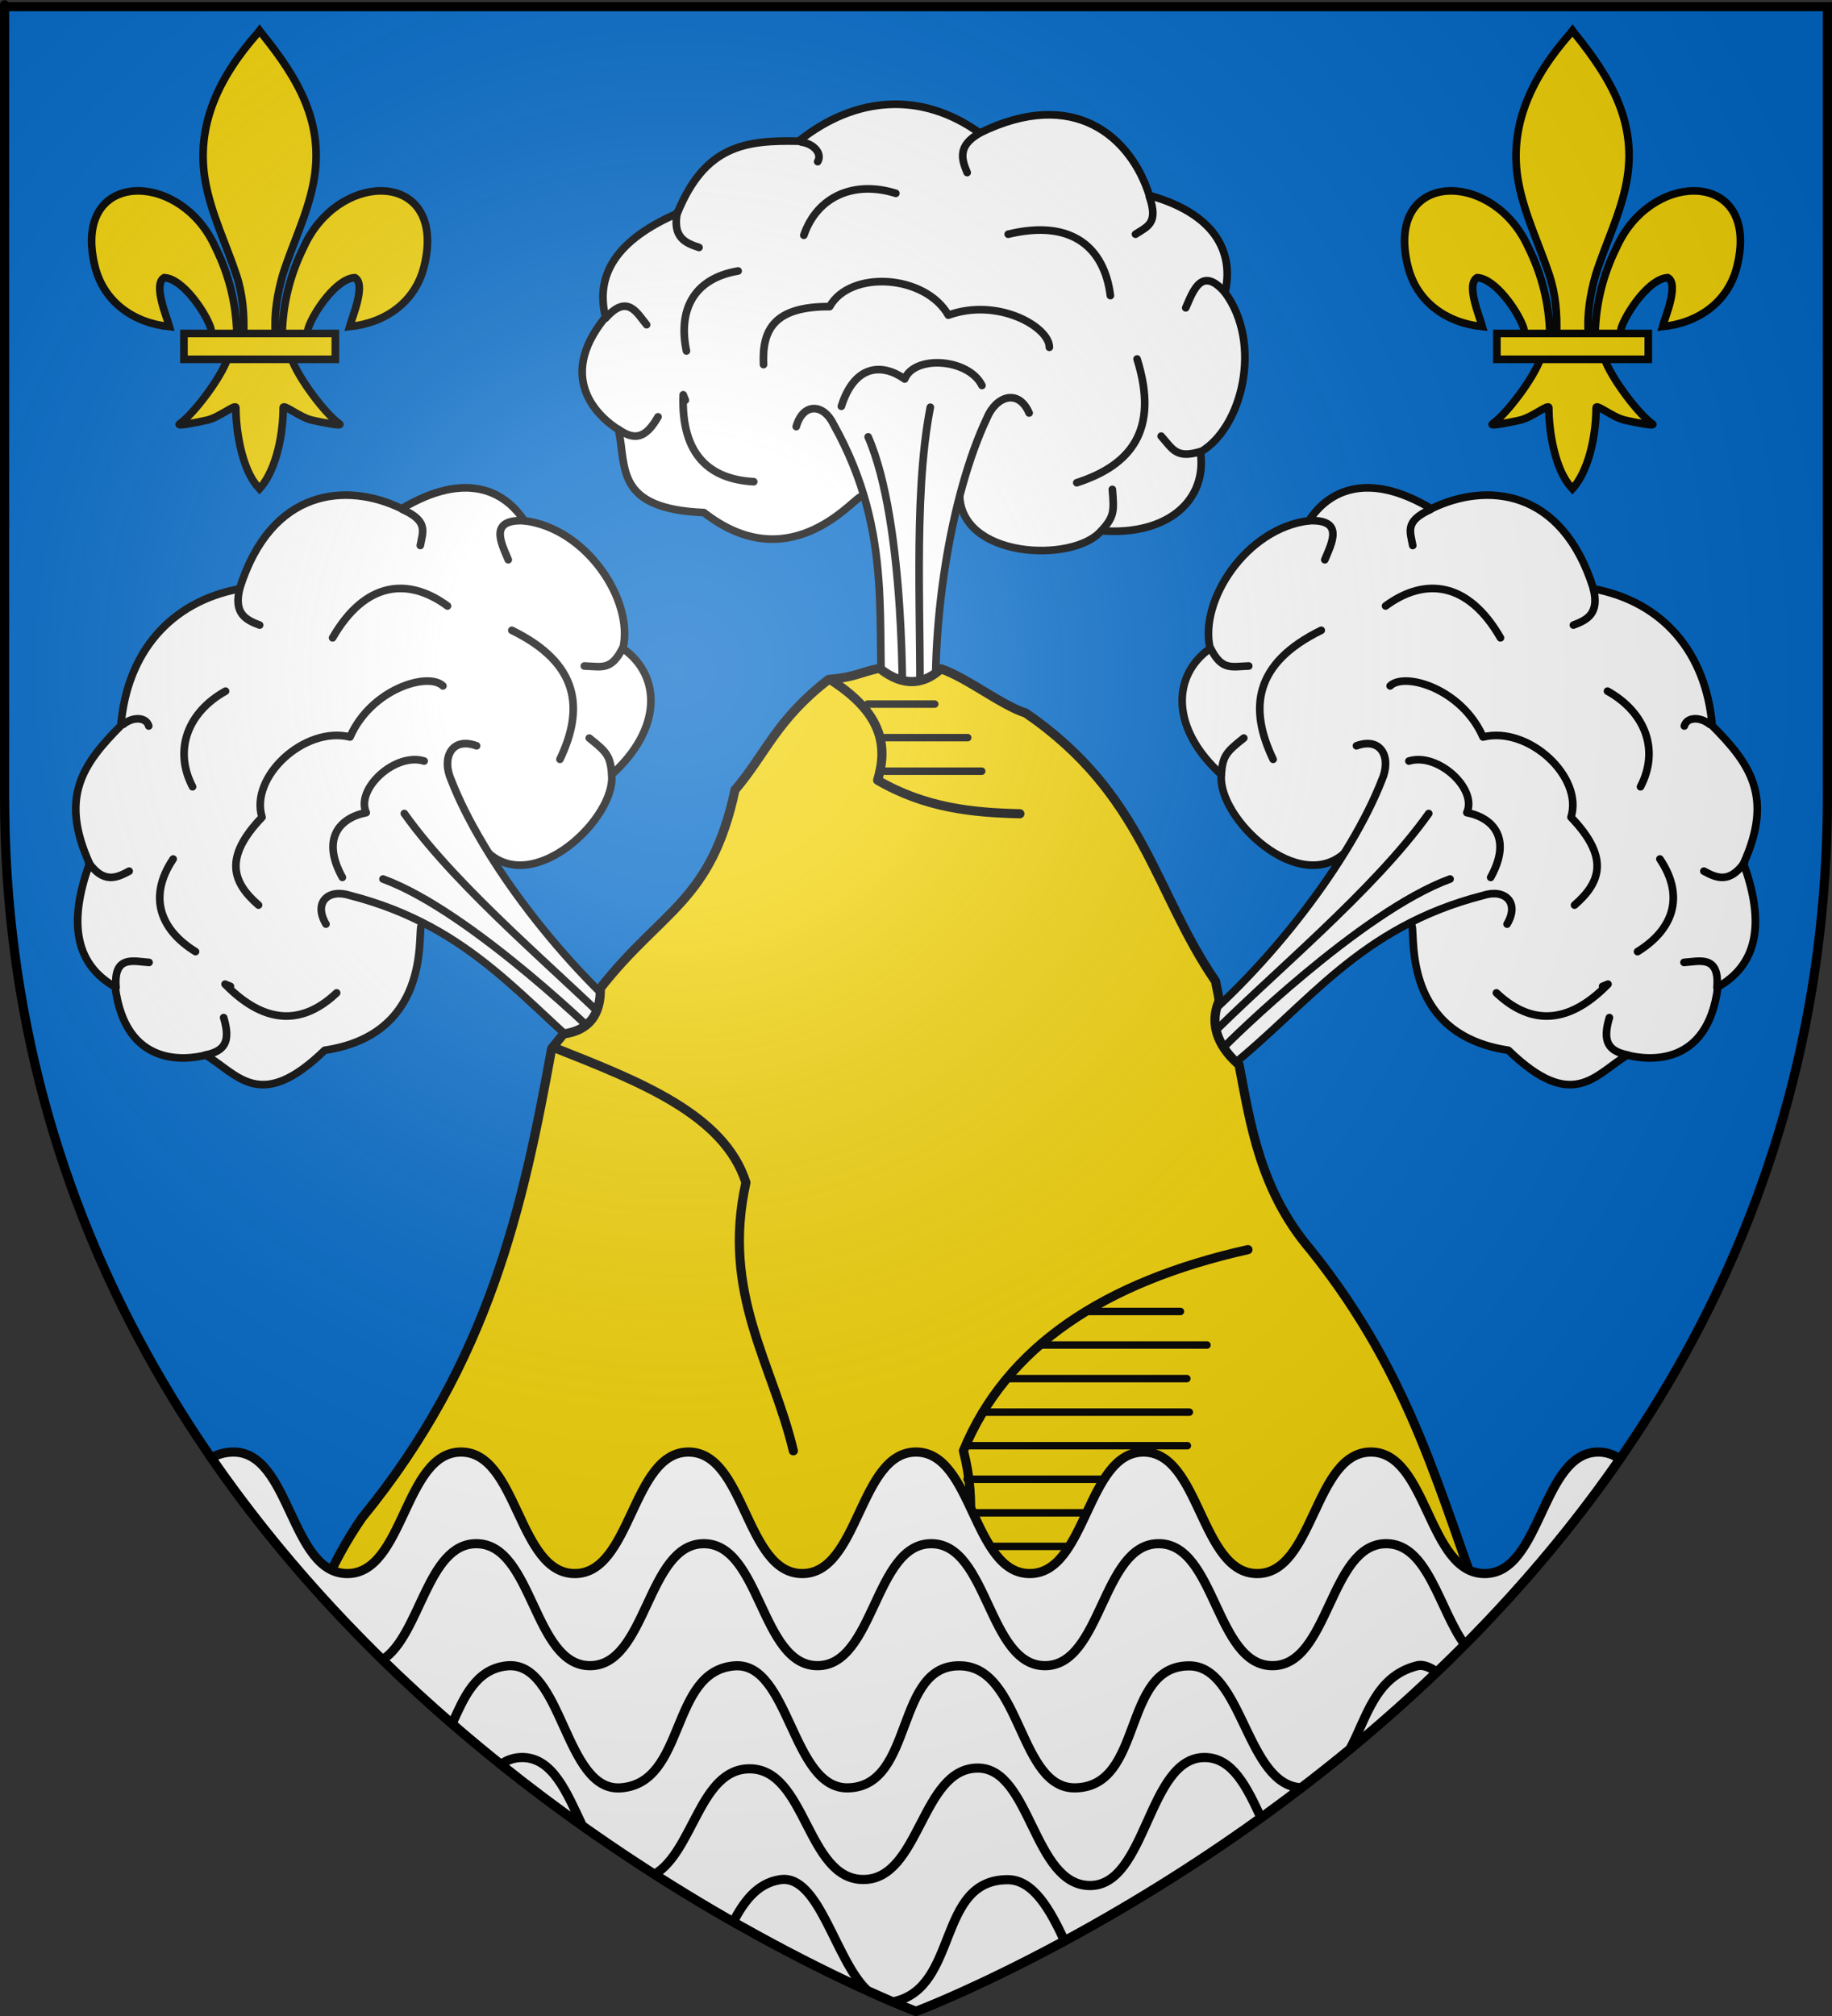 <?xml version="1.0" encoding="UTF-8" standalone="no"?>
<!-- Created with Inkscape (http://www.inkscape.org/) -->
<svg
   xmlns:svg="http://www.w3.org/2000/svg"
   xmlns="http://www.w3.org/2000/svg"
   xmlns:xlink="http://www.w3.org/1999/xlink"
   version="1.0"
   width="600"
   height="660"
   id="svg2">
  <rect width="100%" height="100%" fill="#333333" stroke="none"/>
  <defs
     id="defs6">
    <linearGradient
       id="linearGradient2893">
      <stop
         style="stop-color:#ffffff;stop-opacity:0.314"
         offset="0"
         id="stop2895" />
      <stop
         style="stop-color:#ffffff;stop-opacity:0.251"
         offset="0.19"
         id="stop2897" />
      <stop
         style="stop-color:#6b6b6b;stop-opacity:0.125"
         offset="0.6"
         id="stop2901" />
      <stop
         style="stop-color:#000000;stop-opacity:0.125"
         offset="1"
         id="stop2899" />
    </linearGradient>
    <radialGradient
       cx="221.445"
       cy="226.331"
       r="300"
       fx="221.445"
       fy="226.331"
       id="radialGradient3163"
       xlink:href="#linearGradient2893"
       gradientUnits="userSpaceOnUse"
       gradientTransform="matrix(1.353,0,0,1.349,-77.629,-85.747)" />
  </defs>
  <g
     style="display:inline"
     id="layer3">
    <path
       d="M 300,658.5 C 300,658.5 598.5,546.18 598.5,260.728 C 598.5,-24.723 598.5,2.176 598.5,2.176 L 1.5,2.176 L 1.5,260.728 C 1.5,546.18 300,658.5 300,658.5 z "
       style="fill:#0169c9;fill-opacity:1;fill-rule:evenodd;stroke:none;stroke-width:1px;stroke-linecap:butt;stroke-linejoin:miter;stroke-opacity:1"
       id="path2855" />
    <g
       style="stroke:#000000;stroke-width:2.5;stroke-miterlimit:4;stroke-dasharray:none;stroke-opacity:1"
       id="g3486">
      <path
         d="M 85.017,10 L 84.31,10.909 C 72.032,24.845 63.788,40.961 67.342,59.861 C 69.303,70.289 74.056,79.946 77.408,89.992 C 79.504,96.294 80.04,102.878 79.792,109.502 L 74.595,117.227 C 72.418,123.654 63.538,135.425 58.821,138.78 C 57.598,139.651 64.669,138.279 67.834,137.548 C 71.987,136.59 77.383,131.931 77.257,133.576 C 77.245,141.105 79.255,153.668 84.496,159.441 L 84.993,160 L 85.505,159.441 C 90.742,153.007 92.717,141.694 92.743,133.576 C 92.617,131.931 98.014,136.59 102.166,137.548 C 105.332,138.279 112.402,139.651 111.179,138.78 C 106.463,135.425 97.588,123.654 95.41,117.227 L 90.209,109.502 C 89.71,102.829 90.803,96.362 92.592,89.992 C 95.786,79.884 100.645,70.297 102.658,59.861 C 106.422,40.351 97.588,25.637 85.744,10.97 L 85.017,10 z M 45.289,62.489 C 35.039,62.468 26.95,70.506 31.119,87.282 C 34.011,98.917 43.832,105.758 55.502,106.931 C 54.659,103.865 50.026,93.026 53.766,90.905 C 59.747,91.143 67.17,102.023 68.956,107.213 C 69.213,107.958 69.14,108.821 69.428,109.553 L 77.584,109.502 C 77.361,99.326 74.972,89.87 70.52,80.906 C 65.057,68.804 54.334,62.509 45.289,62.489 z M 124.706,62.489 C 115.662,62.509 104.938,68.804 99.475,80.906 C 95.024,89.87 92.634,99.326 92.412,109.502 L 100.567,109.553 C 100.855,108.821 100.782,107.958 101.04,107.213 C 102.826,102.023 110.249,91.143 116.229,90.905 C 119.969,93.026 115.336,103.865 114.494,106.931 C 126.163,105.758 135.99,98.917 138.881,87.282 C 143.05,70.506 134.956,62.468 124.706,62.489 z "
         style="fill:#f2d207;fill-opacity:1;fill-rule:evenodd;stroke:#000000;stroke-width:2.5;stroke-linecap:butt;stroke-linejoin:miter;stroke-miterlimit:4;stroke-dasharray:none;stroke-opacity:1"
         id="path1902" />
      <rect
         width="49.586"
         height="8.46"
         x="60.245"
         y="109.177"
         style="fill:#f2d207;fill-opacity:1;stroke:#000000;stroke-width:2.5;stroke-miterlimit:4;stroke-dasharray:none;stroke-opacity:1"
         id="rect4623" />
    </g>
    <use
       transform="translate(430,0)"
       id="use3490"
       x="0"
       y="0"
       width="600"
       height="660"
       xlink:href="#g3486" />
  </g>
  <g
     id="layer4">
    <use
       transform="matrix(0.689,-0.725,0.725,0.689,-174.167,395.369)"
       id="use3227"
       x="0"
       y="0"
       width="600"
       height="660"
       xlink:href="#g3205" />
    <use
       transform="matrix(-1,0,0,1,600.346,1.9503958e-8)"
       id="use3229"
       x="0"
       y="0"
       width="600"
       height="660"
       xlink:href="#use3227" />
    <g
       id="g3205">
      <path
         d="M 230.547,167.806 C 201.162,166.591 205.227,152.788 202.579,140.668 C 197.182,137.28 181.318,124.601 198.317,103.802 C 194.842,89.867 202.066,78.473 221.792,69.892 C 230.804,47.715 243.929,45.824 261.59,46.221 C 280.338,31.195 302.098,30.019 320.846,43.542 C 351.897,28.274 370.416,44.955 376.419,63.964 C 400.278,70.659 403.809,84.72 401.193,95.768 C 413.537,112.32 406.977,139.98 393.158,147.993 C 395.4,163.385 382.924,175.456 360.685,173.771 C 351.569,184.509 313.802,182.899 314.282,161.286 L 281.741,162.683 C 278.218,164.621 257.938,189.201 230.547,167.806 z "
         style="fill:#ffffff;fill-rule:evenodd;stroke:#000000;stroke-width:2.5;stroke-linecap:round;stroke-linejoin:round;stroke-miterlimit:4;stroke-dasharray:none;stroke-opacity:1"
         id="path3351" />
      <path
         d="M 260.775,139.661 C 263.066,131.653 269.798,132.219 272.971,138.874 C 293.407,175.439 286.511,205.07 289.377,237.714 L 307.12,242.401 C 303.989,205.435 311.519,161.726 323.169,136.991 C 326.172,129.63 333.552,127.134 337.054,135.204"
         style="fill:#ffffff;fill-rule:evenodd;stroke:#000000;stroke-width:2.5;stroke-linecap:round;stroke-linejoin:round;stroke-miterlimit:4;stroke-dasharray:none;stroke-opacity:1"
         id="path3353" />
      <path
         d="M 246.86,157.702 C 232.853,156.958 223.004,149.329 223.76,129.246 L 224.459,131.02"
         style="fill:none;fill-rule:evenodd;stroke:#000000;stroke-width:2.5;stroke-linecap:round;stroke-linejoin:round;stroke-miterlimit:4;stroke-dasharray:none;stroke-opacity:1"
         id="path3355" />
      <path
         d="M 224.818,114.896 C 222.107,102.035 226.691,91.26 241.747,88.711"
         style="fill:none;fill-rule:evenodd;stroke:#000000;stroke-width:2.5;stroke-linecap:round;stroke-linejoin:round;stroke-miterlimit:4;stroke-dasharray:none;stroke-opacity:1"
         id="path3357" />
      <path
         d="M 263.264,77.02 C 267.643,64.247 279.764,59.04 293.394,63.294"
         style="fill:none;fill-rule:evenodd;stroke:#000000;stroke-width:2.5;stroke-linecap:round;stroke-linejoin:round;stroke-miterlimit:4;stroke-dasharray:none;stroke-opacity:1"
         id="path3359" />
      <path
         d="M 330.189,76.682 C 350.976,71.641 361.683,81.025 363.667,96.769"
         style="fill:none;fill-rule:evenodd;stroke:#000000;stroke-width:2.5;stroke-linecap:round;stroke-linejoin:round;stroke-miterlimit:4;stroke-dasharray:none;stroke-opacity:1"
         id="path3361" />
      <path
         d="M 372.402,117.528 C 379.786,141.008 370.185,152.356 352.65,158.037"
         style="fill:none;fill-rule:evenodd;stroke:#000000;stroke-width:2.5;stroke-linecap:round;stroke-linejoin:round;stroke-miterlimit:4;stroke-dasharray:none;stroke-opacity:1"
         id="path3363" />
      <path
         d="M 250.067,119.362 C 249.552,108.023 253.427,100.292 271.716,100.387 C 278.417,88.325 303.005,89.843 310.593,103.181 C 326.815,97.31 343.74,107.061 343.675,113.703"
         style="fill:none;fill-rule:evenodd;stroke:#000000;stroke-width:2.5;stroke-linecap:round;stroke-linejoin:round;stroke-miterlimit:4;stroke-dasharray:none;stroke-opacity:1"
         id="path3365" />
      <path
         d="M 275.561,133.018 C 279.86,119.325 288.929,118.847 296.304,124.08 C 299.512,116.13 317.244,117.347 321.606,126.196"
         style="fill:#ffffff;fill-rule:evenodd;stroke:#000000;stroke-width:2.5;stroke-linecap:round;stroke-linejoin:round;stroke-miterlimit:4;stroke-dasharray:none;stroke-opacity:1"
         id="path3367" />
      <path
         d="M 284.332,143.031 C 296.699,171.41 295.636,232.794 295.458,234.218"
         style="fill:none;fill-rule:evenodd;stroke:#000000;stroke-width:2.5;stroke-linecap:round;stroke-linejoin:round;stroke-miterlimit:4;stroke-dasharray:none;stroke-opacity:1"
         id="path3369" />
      <path
         d="M 221.837,69.409 C 220.193,77.687 224.388,79.544 228.938,81.009"
         style="fill:none;fill-rule:evenodd;stroke:#000000;stroke-width:2.5;stroke-linecap:round;stroke-linejoin:round;stroke-miterlimit:4;stroke-dasharray:none;stroke-opacity:1"
         id="path3371" />
      <path
         d="M 320.902,43.54 C 313.561,47.704 314.895,52.092 316.759,56.495"
         style="fill:none;fill-rule:evenodd;stroke:#000000;stroke-width:2.5;stroke-linecap:round;stroke-linejoin:round;stroke-miterlimit:4;stroke-dasharray:none;stroke-opacity:1"
         id="path3373" />
      <path
         d="M 401.168,95.713 C 393.523,86.958 390.783,95.247 388.342,100.772"
         style="fill:none;fill-rule:evenodd;stroke:#000000;stroke-width:2.5;stroke-linecap:round;stroke-linejoin:round;stroke-miterlimit:4;stroke-dasharray:none;stroke-opacity:1"
         id="path3375" />
      <path
         d="M 376.429,64.338 C 379.465,73.084 375.9,74.077 371.889,76.678"
         style="fill:none;fill-rule:evenodd;stroke:#000000;stroke-width:2.5;stroke-linecap:round;stroke-linejoin:round;stroke-miterlimit:4;stroke-dasharray:none;stroke-opacity:1"
         id="path3377" />
      <path
         d="M 301.139,237.011 C 302.051,207.136 298.739,163.761 304.69,133.325"
         style="fill:none;fill-rule:evenodd;stroke:#000000;stroke-width:2.5;stroke-linecap:round;stroke-linejoin:round;stroke-miterlimit:4;stroke-dasharray:none;stroke-opacity:1"
         id="path3379" />
      <path
         d="M 198.342,104.176 C 205.6,95.941 208.682,102.658 211.775,106.303"
         style="fill:none;fill-rule:evenodd;stroke:#000000;stroke-width:2.5;stroke-linecap:round;stroke-linejoin:round;stroke-miterlimit:4;stroke-dasharray:none;stroke-opacity:1"
         id="path3381" />
      <path
         d="M 215.51,136.462 C 211.334,143.796 207.658,144.135 202.549,140.583"
         style="fill:none;fill-rule:evenodd;stroke:#000000;stroke-width:2.5;stroke-linecap:round;stroke-linejoin:round;stroke-miterlimit:4;stroke-dasharray:none;stroke-opacity:1"
         id="path3383" />
      <path
         d="M 393.12,147.848 C 385.238,150.212 384.154,147.131 380.293,142.79"
         style="fill:none;fill-rule:evenodd;stroke:#000000;stroke-width:2.5;stroke-linecap:round;stroke-linejoin:round;stroke-miterlimit:4;stroke-dasharray:none;stroke-opacity:1"
         id="path3385" />
      <path
         d="M 364.306,160.214 C 364.977,167.73 364.738,169.197 360.925,173.58"
         style="fill:none;fill-rule:evenodd;stroke:#000000;stroke-width:2.5;stroke-linecap:round;stroke-linejoin:round;stroke-miterlimit:4;stroke-dasharray:none;stroke-opacity:1"
         id="path3387" />
      <path
         d="M 262.414,46.496 C 266.606,47.062 269.351,50.327 267.8,52.921"
         style="fill:none;fill-rule:evenodd;stroke:#000000;stroke-width:2.5;stroke-linecap:round;stroke-linejoin:round;stroke-miterlimit:4;stroke-dasharray:none;stroke-opacity:1"
         id="path3183" />
    </g>
    <path
       d="M 288.041,218.777 C 281.555,220.118 280.28,221.671 271.375,222.438 C 254.307,235.641 250.942,246.562 240.719,258.625 C 232.863,295.29 216.826,297.737 196.625,323.5 C 196.752,332.185 192.914,337.352 184.562,338.5 C 183.267,340.084 181.985,341.668 180.688,343.25 C 171.332,394.474 160.478,445.682 118.562,496.906 C 113.667,503.998 109.737,511.213 106.5,518.5 C 106.705,518.732 106.919,518.956 107.125,519.188 C 107.553,519.669 107.977,520.146 108.406,520.625 C 109.133,521.436 109.863,522.259 110.594,523.062 C 111.79,524.379 112.983,525.673 114.188,526.969 C 115.225,528.085 116.269,529.181 117.312,530.281 C 117.479,530.457 117.645,530.637 117.812,530.812 C 118.157,531.175 118.498,531.545 118.844,531.906 C 119.559,532.653 120.283,533.385 121,534.125 C 123.069,536.259 125.133,538.363 127.219,540.438 C 127.318,540.536 127.432,540.62 127.531,540.719 C 127.888,541.073 128.237,541.429 128.594,541.781 C 130.227,543.393 131.858,544.986 133.5,546.562 C 134.218,547.252 134.937,547.942 135.656,548.625 C 135.667,548.635 135.677,548.646 135.688,548.656 C 137.69,550.555 139.708,552.435 141.719,554.281 C 143.97,556.349 146.211,558.374 148.469,560.375 C 148.54,560.438 148.616,560.499 148.688,560.562 C 150.979,562.591 153.269,564.601 155.562,566.562 C 155.619,566.611 155.694,566.639 155.75,566.688 C 156.18,567.055 156.601,567.447 157.031,567.812 C 158.911,569.408 160.81,570.981 162.688,572.531 C 165.017,574.454 167.333,576.333 169.656,578.188 C 169.719,578.238 169.781,578.293 169.844,578.344 C 172.102,580.145 174.377,581.92 176.625,583.656 C 178.615,585.194 180.584,586.701 182.562,588.188 C 182.803,588.368 183.041,588.539 183.281,588.719 C 183.364,588.781 183.449,588.844 183.531,588.906 C 186.015,590.764 188.509,592.596 190.969,594.375 C 193.09,595.909 195.213,597.431 197.312,598.906 C 198.732,599.904 200.124,600.873 201.531,601.844 C 203.228,603.014 204.915,604.18 206.594,605.312 C 207.196,605.719 207.806,606.099 208.406,606.5 C 210.18,607.687 211.937,608.856 213.688,610 C 214.521,610.545 215.36,611.09 216.188,611.625 C 217.841,612.695 219.465,613.75 221.094,614.781 C 221.797,615.226 222.521,615.687 223.219,616.125 C 223.269,616.157 223.324,616.187 223.375,616.219 C 227.381,618.729 231.3,621.13 235.125,623.406 C 235.586,623.68 236.042,623.948 236.5,624.219 C 237.624,624.884 238.737,625.543 239.844,626.188 C 241.045,626.887 242.227,627.574 243.406,628.25 C 244.538,628.899 245.671,629.529 246.781,630.156 C 247.776,630.718 248.742,631.268 249.719,631.812 C 250.717,632.369 251.74,632.93 252.719,633.469 C 254.736,634.578 256.725,635.655 258.656,636.688 C 258.781,636.754 258.907,636.809 259.031,636.875 C 261.074,637.965 263.094,639.027 265.031,640.031 C 267.049,641.077 269.011,642.077 270.906,643.031 C 271.604,643.382 272.32,643.755 273,644.094 C 274.136,644.66 275.289,645.219 276.375,645.75 C 277.249,646.178 278.034,646.563 278.875,646.969 C 281.125,648.054 283.348,649.104 285.344,650.031 C 286.545,650.589 287.522,651.03 288.625,651.531 C 290.517,652.391 292.475,653.273 294.062,653.969 C 296.123,654.871 297.807,655.589 299.312,656.219 C 299.501,656.297 299.79,656.426 299.969,656.5 C 300.49,656.716 301.154,656.977 301.594,657.156 C 302.115,657.368 302.049,657.331 302.469,657.5 C 316.661,651.831 409.092,612.934 487.25,530.688 C 471.686,490.691 463.403,451.727 429.188,409.094 C 412.717,389.737 409.49,367.951 405.812,348.594 C 400.026,343.631 395.553,336.263 399.307,327.576 C 398.816,324.425 398.676,324.432 398.125,321.281 C 377.956,291.934 374.793,260.183 336,233.469 C 327.938,230.896 316.839,221.945 308.171,218.948 C 303.061,223.705 296.296,225.394 288.041,218.777 z "
       style="fill:#f2d207;fill-opacity:1;fill-rule:evenodd;stroke:#000000;stroke-width:3;stroke-linecap:round;stroke-linejoin:round;stroke-miterlimit:4;stroke-dasharray:none;stroke-opacity:1"
       id="path3231" />
    <path
       d="M 408.714,409.105 C 361.53,419.663 329.504,440.935 315.531,474.965 C 324.378,509.192 305.897,533.762 300,562.778"
       style="fill:none;fill-rule:evenodd;stroke:#000000;stroke-width:3;stroke-linecap:round;stroke-linejoin:round;stroke-miterlimit:4;stroke-dasharray:none;stroke-opacity:1"
       id="path2398" />
    <path
       d="M 182.175,343.246 C 209.539,354.118 237.171,364.838 244.298,387.152 C 236.217,423.451 253.076,446.529 259.828,474.965"
       style="fill:none;fill-rule:evenodd;stroke:#000000;stroke-width:3;stroke-linecap:round;stroke-linejoin:round;stroke-miterlimit:4;stroke-dasharray:none;stroke-opacity:1"
       id="path2400" />
    <path
       d="M 271.902,222.503 C 289.213,233.48 290.744,244.456 287.433,255.433 C 302.963,264.486 318.494,266.05 334.024,266.409"
       style="fill:none;fill-rule:evenodd;stroke:#000000;stroke-width:3;stroke-linecap:round;stroke-linejoin:round;stroke-miterlimit:4;stroke-dasharray:none;stroke-opacity:1"
       id="path2402" />
    <path
       d="M 330.542,451.325 L 388.709,451.325"
       style="fill:none;fill-rule:evenodd;stroke:#000000;stroke-width:2.442;stroke-linecap:round;stroke-linejoin:miter;stroke-miterlimit:4;stroke-dasharray:none;stroke-opacity:1"
       id="path3456" />
    <path
       d="M 316.453,506.257 L 361.015,506.257"
       style="fill:none;fill-rule:evenodd;stroke:#000000;stroke-width:2.442;stroke-linecap:round;stroke-linejoin:miter;stroke-miterlimit:4;stroke-dasharray:none;stroke-opacity:1"
       id="path3464" />
    <path
       d="M 317.587,495.27 L 371.867,495.27"
       style="fill:none;fill-rule:evenodd;stroke:#000000;stroke-width:2.442;stroke-linecap:round;stroke-linejoin:miter;stroke-miterlimit:4;stroke-dasharray:none;stroke-opacity:1"
       id="path3466" />
    <path
       d="M 316.734,484.284 L 379.436,484.284"
       style="fill:#6388f5;fill-opacity:1;fill-rule:evenodd;stroke:#000000;stroke-width:2.442;stroke-linecap:round;stroke-linejoin:miter;stroke-miterlimit:4;stroke-dasharray:none;stroke-opacity:1"
       id="path3468" />
    <path
       d="M 317.104,473.298 L 388.876,473.298"
       style="fill:#6388f5;fill-opacity:1;fill-rule:evenodd;stroke:#000000;stroke-width:2.442;stroke-linecap:round;stroke-linejoin:miter;stroke-miterlimit:4;stroke-dasharray:none;stroke-opacity:1"
       id="path3470" />
    <path
       d="M 321.644,462.312 L 389.528,462.312"
       style="fill:#6388f5;fill-opacity:1;fill-rule:evenodd;stroke:#000000;stroke-width:2.442;stroke-linecap:round;stroke-linejoin:miter;stroke-miterlimit:4;stroke-dasharray:none;stroke-opacity:1"
       id="path3472" />
    <path
       d="M 341.029,440.339 L 395.309,440.339"
       style="fill:#6388f5;fill-opacity:1;fill-rule:evenodd;stroke:#000000;stroke-width:2.442;stroke-linecap:round;stroke-linejoin:miter;stroke-miterlimit:4;stroke-dasharray:none;stroke-opacity:1"
       id="path3474" />
    <path
       d="M 355.649,429.353 L 386.607,429.353"
       style="fill:#6388f5;fill-opacity:1;fill-rule:evenodd;stroke:#000000;stroke-width:2.442;stroke-linecap:round;stroke-linejoin:miter;stroke-miterlimit:4;stroke-dasharray:none;stroke-opacity:1"
       id="path3476" />
    <path
       d="M 289.802,241.488 C 316.942,241.488 316.942,241.488 316.942,241.488"
       style="fill:none;fill-rule:evenodd;stroke:#000000;stroke-width:2.442px;stroke-linecap:round;stroke-linejoin:miter;stroke-opacity:1"
       id="path3490" />
    <path
       d="M 290.021,252.475 L 321.533,252.475"
       style="fill:none;fill-rule:evenodd;stroke:#000000;stroke-width:2.442;stroke-linecap:round;stroke-linejoin:miter;stroke-miterlimit:4;stroke-dasharray:none;stroke-opacity:1"
       id="path3492" />
    <path
       d="M 284.162,230.502 L 306.141,230.502"
       style="fill:none;fill-rule:evenodd;stroke:#000000;stroke-width:2.442;stroke-linecap:round;stroke-linejoin:miter;stroke-miterlimit:4;stroke-dasharray:none;stroke-opacity:1"
       id="path3494" />
    <path
       d="M 76.5,475.375 C 73.683,475.375 71.313,476.088 69.219,477.281 C 157.287,604.789 300,658.5 300,658.5 C 300,658.5 442.442,604.896 530.531,477.656 C 528.502,476.228 526.198,475.375 523.5,475.375 C 504.874,475.375 504.876,515.156 486.25,515.156 C 467.624,515.156 467.626,475.375 449,475.375 C 430.374,475.375 430.376,515.156 411.75,515.156 C 393.124,515.156 393.126,475.375 374.5,475.375 C 355.874,475.375 355.876,515.156 337.25,515.156 C 318.624,515.156 318.626,475.375 300,475.375 C 281.374,475.375 281.376,515.156 262.75,515.156 C 244.124,515.156 244.126,475.375 225.5,475.375 C 206.874,475.375 206.876,515.156 188.25,515.156 C 169.624,515.156 169.626,475.375 151,475.375 C 132.374,475.375 132.376,515.156 113.75,515.156 C 95.124,515.156 95.126,475.375 76.5,475.375 z "
       style="fill:#ffffff;fill-opacity:1;fill-rule:evenodd;stroke:#000000;stroke-width:3;stroke-linecap:butt;stroke-linejoin:miter;stroke-miterlimit:4;stroke-dasharray:none;stroke-opacity:1"
       id="path3343" />
    <path
       d="M 156,505.375 C 139.851,505.375 137.706,535.39 125.281,543.375 C 132.811,550.738 140.434,557.706 148.062,564.312 C 151.788,556.251 155.624,546.444 166,545.375 C 184.355,543.485 184.772,586.592 203.25,585.312 C 224.873,583.815 219.202,547.111 240.5,545.375 C 258.658,543.895 259.233,585.74 277.75,585.312 C 299.867,584.802 292.71,544.24 315,545.375 C 334.672,546.377 333.732,585.73 352.25,585.312 C 374.861,584.802 367.18,545.335 389.5,545.375 C 407.002,545.406 408.115,584.452 426.156,585.281 C 431.437,581.243 436.761,577.055 442.094,572.656 C 447.635,562.474 450.285,548.872 464,545.375 C 466.418,544.759 468.67,546.121 470.594,547.375 C 473.652,544.453 476.69,541.454 479.719,538.406 C 471.34,526.982 467.707,505.375 454,505.375 C 435.374,505.375 435.376,545.312 416.75,545.312 C 398.124,545.312 398.126,505.375 379.5,505.375 C 360.874,505.375 360.876,545.312 342.25,545.312 C 323.624,545.312 323.626,505.375 305,505.375 C 286.374,505.375 286.376,545.312 267.75,545.312 C 249.124,545.312 249.126,505.375 230.5,505.375 C 211.874,505.375 211.876,545.312 193.25,545.312 C 174.624,545.312 174.626,505.375 156,505.375 z M 171,575.375 C 168.327,575.375 166.047,576.216 164.031,577.625 C 173.045,584.844 181.999,591.553 190.75,597.75 C 185.685,587.029 181.065,575.375 171,575.375 z M 245.5,579.079 C 229.176,579.079 227.162,606.042 214.375,613.625 C 223.408,619.388 232.03,624.58 240.125,629.188 C 243.374,623.118 247.661,616.547 255.5,615.375 C 268.368,613.45 273.508,641.917 284.125,651.719 C 287.175,653.102 289.937,654.333 292.156,655.281 C 292.35,655.29 292.552,655.312 292.75,655.312 C 314.148,650.712 306.631,615.415 330,615.375 C 338.505,615.36 343.99,625.401 348.656,635.406 C 367.118,625.424 389.406,612.083 413,595.094 C 408.383,585.195 403.734,575.375 394.5,575.375 C 375.874,575.375 375.629,617.288 357.003,617.288 C 338.377,617.288 337.638,578.832 320.247,578.832 C 301.621,578.832 301.376,615.312 282.75,615.312 C 264.124,615.312 264.126,579.079 245.5,579.079 z "
       style="fill:#ffffff;fill-opacity:1;fill-rule:evenodd;stroke:#000000;stroke-width:3;stroke-linecap:butt;stroke-linejoin:miter;stroke-miterlimit:4;stroke-dasharray:none;stroke-opacity:1"
       id="path3346" />
  </g>
  <g
     id="layer2">
    <path
       d="M 300,658.5 C 300,658.5 598.5,546.18 598.5,260.728 C 598.5,-24.723 598.5,2.176 598.5,2.176 L 1.5,2.176 L 1.5,260.728 C 1.5,546.18 300,658.5 300,658.5 z "
       style="opacity:1;fill:url(#radialGradient3163);fill-opacity:1;fill-rule:evenodd;stroke:none;stroke-width:1px;stroke-linecap:butt;stroke-linejoin:miter;stroke-opacity:1"
       id="path2875" />
  </g>
  <g
     id="layer1">
    <path
       d="M 300,658.5 C 300,658.5 1.5,546.18 1.5,260.728 C 1.5,-24.723 1.5,2.176 1.5,2.176 L 598.5,2.176 L 598.5,260.728 C 598.5,546.18 300,658.5 300,658.5 z "
       style="opacity:1;fill:none;fill-opacity:1;fill-rule:evenodd;stroke:#000000;stroke-width:3;stroke-linecap:butt;stroke-linejoin:miter;stroke-miterlimit:4;stroke-dasharray:none;stroke-opacity:1"
       id="path1411" />
  </g>
</svg>
